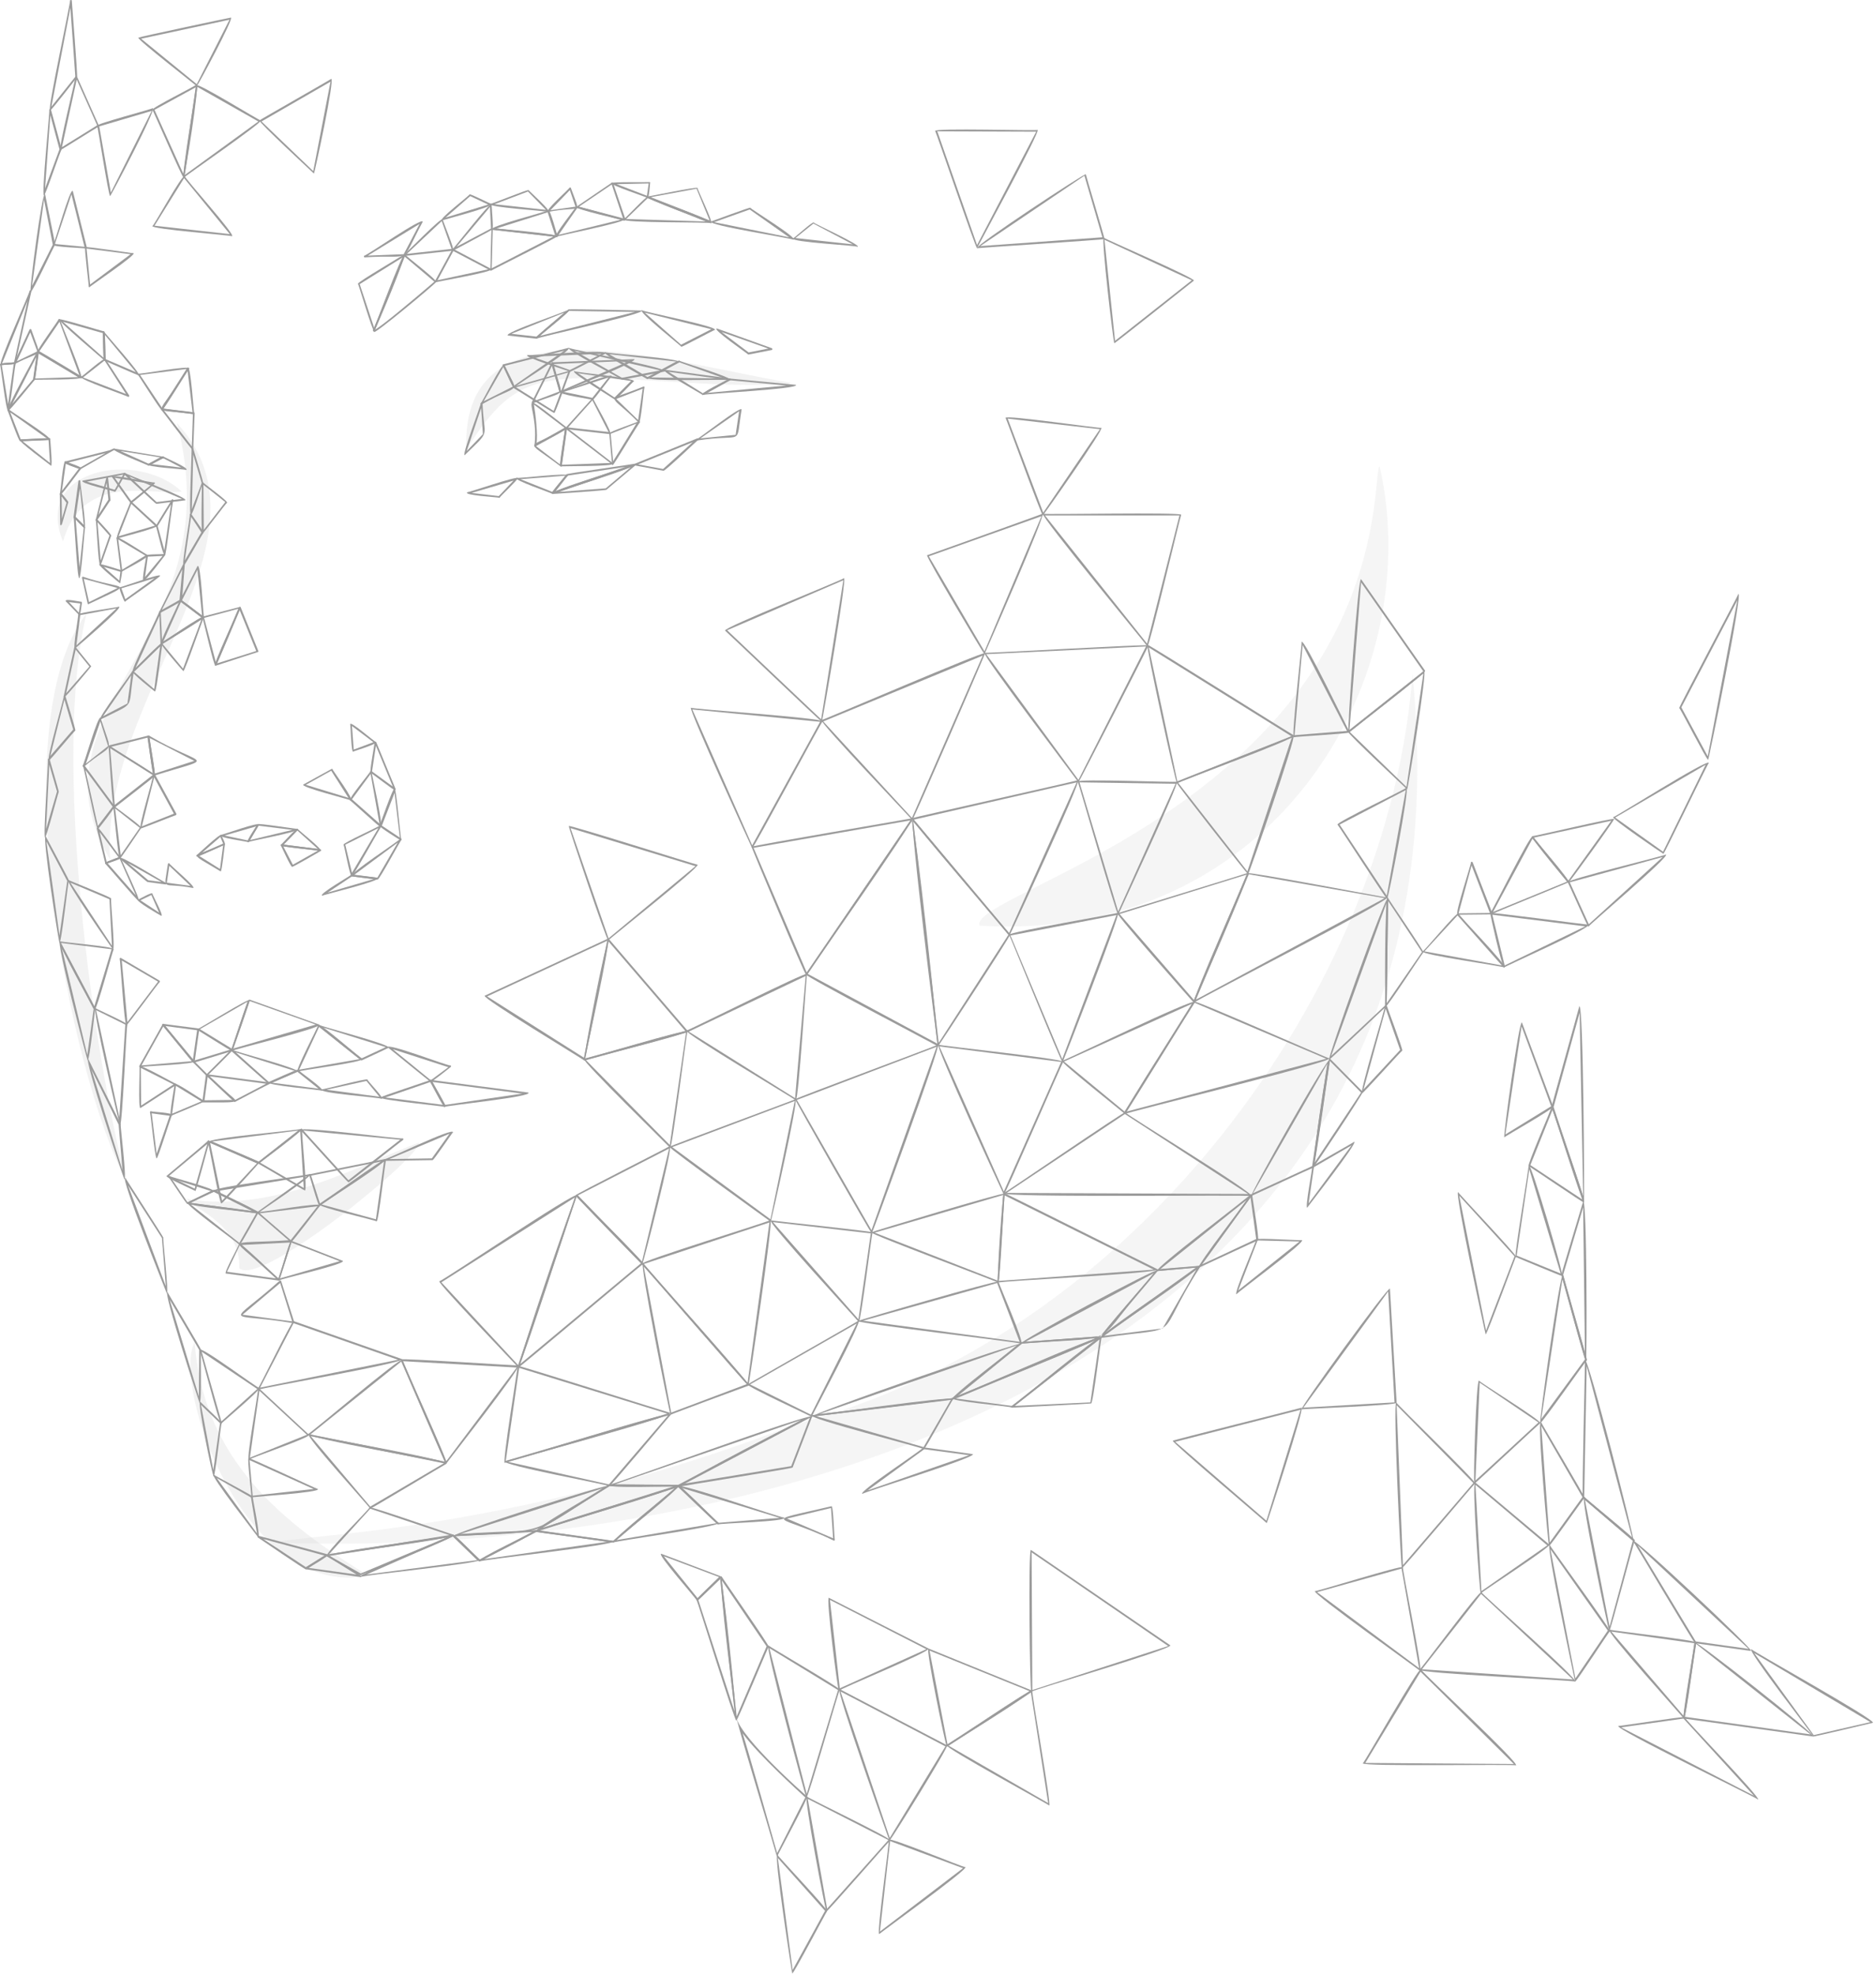 <svg version="1.2" xmlns="http://www.w3.org/2000/svg" viewBox="0 0 533 561" width="533" height="561">
	<title>face-id</title>
	<style>
		.s0 { fill: #c9c9c9 } 
		.s1 { fill: #9b9b9b } 
	</style>
	<filter id="f0">
		<feFlood flood-color="#ff0000" flood-opacity="1" />
		<feBlend mode="normal" in2="SourceGraphic"/>
		<feComposite in2="SourceAlpha" operator="in" />
	</filter>
	<g id="dis_2" style="opacity: .7" filter="url(#f0)">
		<g style="opacity: .33">
			<path class="s0" d="m31.3 244.2c-25.5-43.3 35.2-61.9 19-124 30.4 32.9-22.2 78.5-19 124z"/>
		</g>
		<g style="opacity: .33">
			<path class="s0" d="m35.9 335.5c-9.2-35.2-21.3-120.2-11.3-161.3-24.3 31.5-5 130.2 11.3 161.3z"/>
		</g>
		<g style="opacity: .33">
			<path class="s0" d="m104.6 447.5c-24.2-15-46.8-32.7-49.3-66.3-6.6 12.2 14.2 73.3 49.3 66.3z"/>
		</g>
		<g style="opacity: .25">
			<path class="s0" d="m401.3 191.5c-6.8 89.9-79.2 188-175.3 213-82.5 32.1-147.2 31.4-147 33.7 148.7 4.6 341.9-55.3 322.3-246.7z"/>
		</g>
		<g style="opacity: .25">
			<path class="s0" d="m392 132.5c-1.3-0.2 0.2 19.7-11 43.7-28.3 60.6-105.7 78.9-102.7 86.7 83.3 5.1 127.4-69.8 113.7-130.4z"/>
		</g>
		<g style="opacity: .33">
			<path class="s0" d="m119 324.5c-16.5 6.2-40.7 20.2-66 16 2.4 3.1 15.4 7.3 15 19.7 6.1 5.7 52.9-32.9 51-35.7z"/>
		</g>
		<g style="opacity: .33">
			<path class="s0" d="m132.5 127.7c15.5-24.7 22.6-21 72.2-18.5 5.1 0.1 19.9 0.4 20-0.5-33.7-5.4-94-25.6-92.2 19z"/>
		</g>
		<g style="opacity: .33">
			<path class="s0" d="m17.9 153.8c5.7-20.1 25.8-12.8 33.7-14.2-12.5-11.9-42.3-6.6-33.7 14.2z"/>
		</g>
	</g>
	<g id="dis_3">
		<path class="s1" d="m102.5 447.4c-0.1 0.1-9.6-5.4-9.7-5.4-0.9-1.1 35.9-5.7 36-6.1 1.6 0.7-26.4 11.1-26.3 11.5zm-8.9-5.5l8.9 5 24.3-10.2z"/>
		<path class="s1" d="m128.8 436.3c-1.4-0.5 45.3-15.5 44.4-14.3-23.9 14.9-16.2 12.9-44.4 14.3zm42.4-13.6l-40.5 13c25.5-1.1 19.1 0.4 40.5-13z"/>
		<path class="s1" d="m192.8 422.3c0-0.4-21 0.6-19.8-0.6 0.2 0.4 58.6-21.1 57.6-19.3-0.1 0-37.7 19.9-37.8 19.9zm-18.2-0.7l18.1 0.1 34.9-18.4z"/>
		<path class="s1" d="m230.6 402.4c-1.4-0.5 60.5-22 59.8-20.8l-19.6 15.9c-0.1 0.1-40.1 4.8-40.2 4.9zm58.3-20.3l-56.1 19.5 37.7-4.5z"/>
		<path class="s1" d="m290.1 381.6c-1.2-0.4 39.3-22 38.8-20.8-20.2 22.7-8.1 18.5-38.8 20.8zm37.7-20l-36.5 19.5 21.3-1.6z"/>
		<path class="s1" d="m328.8 361c-1.4-0.5 26.6-21.4 26.5-21.8 0.2-0.2 0.5 0.1 0.4 0.3-0.2 0.1-14.7 20.5-14.9 20.4-0.1 0.1-12 1.1-12 1.1zm25.4-20.2l-24.6 19.7 11-0.9z"/>
		<path class="s1" d="m355.5 339.7c-0.7 0 21.9-40.1 22.4-38.8-0.1 0.2-4.3 30.7-4.7 30.7-0.2 0-17.6 8.1-17.7 8.1zm21.6-37.6l-21.1 36.8 16.8-7.7z"/>
		<path class="s1" d="m377.6 301c-0.6 0 16.1-47.2 16.8-46-0.1 0.2-0.3 30.7-0.5 30.8-0.2 0.1-16.1 15.3-16.3 15.2zm16.3-44.5l-15.7 43.4 15.3-14.3zm-307 189.2c-0.2 0.2-13.5-9-13.6-9-0.2-0.1-0.1-0.5 0.2-0.5l19.4 5.2c1.1 0.5-5.8 4-6 4.3zm-12.1-8.6l12.1 8 5.3-3.3z"/>
		<path class="s1" d="m73.4 436.7c-0.1-0.2-14.1-18.1-12.7-17.9 0.1 0.2 11.1 6 11.1 6.2-0.1 0.3 2.3 11.6 1.6 11.7zm-11.8-16.9l11.4 15.7-1.7-10.2z"/>
		<path class="s1" d="m60.7 419.3c-0.3 0.2-4.9-22.2-3.8-21.2 0.1 0.2 6.2 5.8 6.1 6.1-0.3 0.2-1.8 15.1-2.3 15.1zm-3.6-20.3l3.5 18.5 1.9-13.3z"/>
		<path class="s1" d="m56.7 398.5c-0.1-0.1-10.6-32.3-9.1-31.5 0 0.1 9.6 16.2 9.5 16.3-0.2 0.3 0.3 15.1-0.4 15.2zm-8.5-29.4l8.3 27.5 0.1-13.2z"/>
		<path class="s1" d="m47.4 367.4c0-0.1-13.5-33.6-11.8-32.9 0 0.1 10.9 16.9 10.8 17-0.2 0.3 1.6 15.8 1 15.9zm-11-30.7l10.7 28.6-1.1-13.7zm66 111.2l-15.5-2.2c-0.2 0-0.3-0.3-0.1-0.5 0.3 0 6-4 6.3-3.7-0.2 0.2 11.1 6.2 9.3 6.4zm-14.7-2.6l13.6 1.9-8.4-5.2z"/>
		<path class="s1" d="m102.4 447.9c-1.5-0.8 26.4-11.6 26.3-12 0.4-0.4 7.4 7.1 7.7 7.1 0.7 1-33.8 4.4-34 4.9zm26.3-11.5l-24.6 10.8 31.5-4.1z"/>
		<path class="s1" d="m136.2 443.5c-0.2 0.1-7.4-7.1-7.6-7.2-0.7-1.1 23.6-1.4 23.7-1.8 1.5 0.4-16.1 8.8-16.1 9zm-6.8-7.2l6.9 6.6 14.9-7.8z"/>
		<path class="s1" d="m136.2 443.5c-1.5-0.6 16.1-8.5 16-8.9 0.1 0 22 3.1 22.2 3.1 1.4 1.1-38.2 5.3-38.2 5.8zm16.2-8.4l-14.8 7.7 34.9-4.9z"/>
		<path class="s1" d="m152.3 435c-1.5-0.6 20.8-13 20.6-13.4l19.8 0.2c1.6 0.9-40.4 12.8-40.4 13.2zm20.9-12.9l-19 11.8 37.1-11.7z"/>
		<path class="s1" d="m174.3 438.1l-22-3c-1.3-1 40.4-12.8 40.5-13.3 1.4 0.3-18.5 16-18.5 16.3zm-20.9-3.4l20.8 2.9 17.5-14.9z"/>
		<path class="s1" d="m174.3 438.1c-1.4-0.4 18.4-15.8 18.3-16.3 0.4-0.5 11.3 10.7 11.6 10.7 0.7 1.1-29.8 5.2-29.9 5.6zm18.5-15.8l-17.6 15.1 28.4-4.8z"/>
		<path class="s1" d="m204 433c-0.3 0-11.3-10.7-11.5-10.8-0.4-1.6 30 9.2 30.3 8.8 1.4 1.2-18.8 1.6-18.8 2zm-10.3-10.4l10.4 9.9 17.4-1.4z"/>
		<path class="s1" d="m237 437.6c-15.9-7.7-21.6-4.9-0.8-9.8 0.6-0.5 0.8 9.4 1 9.5 0 0.1-0.1 0.2-0.2 0.3zm-13.4-6.3l13.1 5.6-0.6-8.6zm-30.8-9c-1.2-0.5 38.2-21 38-20.1l-5.6 14.6c-0.1 0.3-32.2 5.3-32.4 5.5zm37.3-19.7l-35.8 18.8 30.5-5z"/>
		<path class="s1" d="m262.5 411.6c-0.1-0.4-33.2-8.7-32-9.7 0.3 0.3 40.7-5.7 40.3-4.5-0.2 0.1-8 14.3-8.3 14.2zm-30.7-9.4l30.6 8.8 7.8-13.5z"/>
		<path class="s1" d="m270.6 397.5c-1.4-0.5 19.5-15.9 19.4-16.3 0.1-0.1 22.6-1.6 22.7-1.7 1.5 0.8-42.1 17.6-42.1 18zm19.6-15.9l-18.1 14.8 39.1-16.3z"/>
		<path class="s1" d="m312.8 380c-1.2-0.3 16-19 15.8-19.4 0.1-0.2 11.9-1 12.1-1.1 1.4 0.6-28 20.1-27.9 20.5zm16.1-19l-14.7 17.4 25.6-18.4z"/>
		<path class="s1" d="m287.5 399.8c0.1-0.4-18.3-1.8-17-2.8 0.3 0.4 43-18.8 42.4-17.1-0.2 0.1-25.2 19.9-25.4 19.9zm-15.9-2.6l15.9 2.1 23.7-18.6z"/>
		<path class="s1" d="m312.8 380c-1.4-0.6 28-20.1 27.8-20.5 0.2-0.2 0.5 0.1 0.4 0.3-13.9 21.7-3.4 16.6-28.2 20.2zm27.1-19.4l-26.2 18.8 16.6-2.1z"/>
		<path class="s1" d="m340.7 360c-1.2-0.2 14.7-20.3 14.6-20.7 0.1-0.2 0.4-0.1 0.5 0.1-0.1 0.3 2.1 12.7 1.6 12.9-0.2 0-16.6 7.7-16.7 7.7zm14.6-19.9l-13.8 19 15.4-7.2zm17.8-8.5c-0.4-0.1 3.9-31.4 4.7-31l9.4 9.5c0.1 0.5-13.7 21.2-14.1 21.5zm4.7-30.3l-4.3 28.9 13.2-19.9zm-132.8 123c-1.4-0.5 17.5-12.8 17.3-13.2 0.2-0.1 13.9 1.9 14.1 1.9 1.2 0.9-31.4 10.9-31.4 11.3zm17.6-12.7l-16.1 11.7 28.8-10zm24.9-11.8c-0.2 0-0.3-0.3-0.1-0.5 0.4 0.2 25.4-20.9 25.6-19.6-0.2 0.2-2.4 19-3 18.9 0 0.1-22.5 1.2-22.5 1.2zm24.9-19.4l-24.1 18.9 21.5-1z"/>
		<path class="s1" d="m351.3 367.6c-0.9-0.1 5.8-15.3 5.6-15.6 0.1-0.5 12.8 0.4 13 0.2 1.3 0.5-18.6 15-18.6 15.4zm6-15.3l-5.5 14.2 17.4-13.9zm-264.4 89.7c-1.2-0.4 12.2-13.5 12.1-13.9 0.2-0.4 23.6 7.8 23.9 7.8 1.2 1.1-36 5.6-36 6.1zm12.3-13.5l-11.7 12.9 34.2-5.4zm67.9-6.4c-0.1-0.4-30.9-6-29.7-7.1 0.3 0.4 47.8-14.8 47.3-13.3-0.2 0.1-17.3 20.6-17.6 20.4zm-28.7-6.9l28.6 6.4 16.8-19.6zm-72.8 10.1c-0.1 0-0.2-0.1-0.2-0.2 0.1-0.3-1.2-10.8-0.8-11 0.3-0.2 19.4 8.8 19.7 8.8 1.1 1-18.8 2.2-18.7 2.4zm-0.7-10.6l0.9 10.1 17.3-1.9zm2.3-70.1c-0.1 0.1-12.5-6.3-12.6-6.3-1-1.1 27.4-4.5 27.5-4.9 1.5 0.3-14.9 11.1-14.9 11.2zm-11.6-6.3l11.7 5.8 13.9-10z"/>
		<path class="s1" d="m53.3 342c-0.4 0-5.1-7.5-5.4-7.6-0.1-0.2 0.1-0.5 0.3-0.4 0 0.3 13.8 3.7 12.6 4.5-0.1-0.1-7.4 3.5-7.5 3.5zm-4.6-7.3l4.6 6.8 6.7-3.2zm42.1 7.8c-0.5 0.1-2.7-8.5-3-8.7 0-0.1 0-0.3 0.2-0.3l21.3-4.3c1.6 0.5-18.5 13-18.5 13.3zm-2.4-8.6l2.5 7.9 17.3-11.9z"/>
		<path class="s1" d="m82.7 352.8c-0.2 0-9.4-8.1-9.6-8.2-0.2-0.1-0.1-0.4 0.1-0.4 0.2 0.4 18.4-3 17.8-1.8-0.2 0.1-8 10.5-8.3 10.4zm-8.9-8.2l8.8 7.6 7.6-9.6z"/>
		<path class="s1" d="m73.2 344.7c-0.1-0.4-21-2-20-3.2 0.2 0 7.4-3.7 7.7-3.6-0.2 0.3 14 6.3 12.3 6.8zm-19.1-3.1l17.6 2.4-11-5.5z"/>
		<path class="s1" d="m68.1 353.6c-0.1-0.3-16.1-11.8-14.8-12.1 0.2 0.3 20.3 2.3 20.1 3-0.1 0.2-5 9-5.3 9.1zm-13.9-11.5l13.8 10.9 4.8-8.4zm55.2-12.4c-0.3 0-0.4-0.4-0.1-0.5 0.3 0.3 19.7-9.2 19.4-7.6-0.2 0.1-5.5 8-5.8 7.9zm18.3-7.7l-17.1 7.2 12.1-0.2z"/>
		<path class="s1" d="m107 346.9c-0.1-0.3-17.1-4.1-16.3-4.9 0.4 0.2 18.8-13.8 19-12.5-0.3 0.3-2.1 17.5-2.7 17.4zm-15.6-4.8l15.4 4.2 2.3-16.4zm-12.2 21.6c-13.8-13.5-16.9-10 3.5-11.5 0.2 0 0.3 0.2 0.2 0.3-0.2 0.3-3.3 11.1-3.7 11.2zm-10.5-10.1l10.4 9.5 3.3-10.2zm-11-40.5c-0.1 0-0.3-0.1-0.2-0.3l1-7.5c0-0.2 0.3-0.3 0.4-0.1 8 8.5 13.3 7.9-1.2 7.9zm1.3-7.3l-0.9 6.7 8.1-0.1z"/>
		<path class="s1" d="m48.6 316.9c-0.7 0.3 1.1-8.9 1-9-0.1-1 8.1 4.8 8.3 4.6 0.2 0.1 0.2 0.4 0 0.4-0.2 0.2-9.2 4-9.3 4zm1.4-8.5l-1.1 7.9 8.3-3.5z"/>
		<path class="s1" d="m44.5 329c-0.5 0-1.7-12.9-1.9-13.1q0-0.3 0.3-0.3c0.1 0.2 6.3 0.4 6 1.1-0.3 0.2-4 12.4-4.4 12.3zm-1.4-12.8l1.4 11.5 3.7-10.8zm23.6-3.2c-0.2 0.1-7.9-7.4-8.1-7.5-0.2-0.2 0-0.5 0.2-0.4l17.6 2.3c0.2 0 0.3 0.4 0.1 0.5-0.1 0-9.7 5-9.8 5.1zm-7.1-7.3l7.2 6.7 8.8-4.6z"/>
		<path class="s1" d="m91.4 309.8c0-0.3-16.3-1.5-15.1-2.5 0.2 0 8.1-3.7 8.4-3.5-0.1 0.3 8.1 5.8 6.7 6zm-14.1-2.3l13.2 1.7-6-4.8z"/>
		<path class="s1" d="m108.4 312.1c0-0.4-18.4-1.6-17-2.7 0.3 0.1 12.8-3.2 13-2.8-0.2 0.2 5.1 5.5 4 5.5zm-15.6-2.6l15 2-3.7-4.5z"/>
		<path class="s1" d="m126.3 314.4c-0.2-0.3-18.4-1.9-18.2-2.7 0-0.3 14-4.8 14.2-5 0.1 0 0.2 0 0.3 0.1-0.1 0.3 4.8 7.8 3.7 7.6zm-16.8-2.7l16.4 2.1-3.6-6.5z"/>
		<path class="s1" d="m126.3 314.4c-0.4 0.1-4-7.1-4.2-7.3-0.1-0.2 0-0.4 0.2-0.4l27.8 3.6c1.7 1.2-23.8 3.7-23.8 4.1zm-3.4-7.1l3.6 6.5 21.9-3.2zm-67.9-5.5c-0.3 0-8.7-10.5-8.9-10.6-0.1-0.2 0-0.4 0.3-0.4l10 1.3c0.1 0 0.2 0.1 0.2 0.3l-1.3 9.2c0 0.1-0.1 0.2-0.3 0.2zm-8.1-10.4l7.9 9.6 1.2-8.4z"/>
		<path class="s1" d="m39.8 303.1c-0.2 0-0.3-0.2-0.2-0.4l6.6-11.8c0.1-0.2 0.3-0.2 0.4 0l8.7 10.5c0.6 0.9-15.4 1.4-15.5 1.7zm6.6-11.6l-6.2 11.1 14.3-1.2zm19.5 7c-0.2 0.1-9.6-5.9-9.7-5.9-0.2-0.1-0.2-0.3 0-0.4 0.3 0.1 14.5-8.8 14.8-8.2 0 0.3-4.7 14.2-5.1 14.5zm-9.1-6.2l9 5.5 4.5-13.3z"/>
		<path class="s1" d="m65.9 298.5c-0.2 0-0.3-0.2-0.2-0.3 0.3-0.2 4.5-14.6 5.2-14.3l19.8 7.1c1.2 0.9-24.7 7.1-24.8 7.5zm5-14.2l-4.6 13.5 23.4-6.8z"/>
		<path class="s1" d="m102.7 301.2c-0.2 0-12.2-9.7-12.4-9.8-0.2-0.2 0-0.5 0.2-0.4 0 0.4 21 5.7 19.9 6.6 0 0-7.6 3.6-7.7 3.6zm-11-9.4l11 8.8 6.9-3.2zm-32.9 13.8c-0.1 0-0.2 0-0.2-0.1l-3.8-3.8c-0.1-0.1-0.1-0.4 0.1-0.4l10.9-3.3c0.2-0.1 0.4 0.2 0.2 0.4-0.1 0.2-7 7.1-7.2 7.2zm-3.3-3.9l3.3 3.3 6.2-6.2z"/>
		<path class="s1" d="m76.4 307.9c-0.2 0-10.5-9.3-10.7-9.4-0.2-0.2 0-0.5 0.2-0.4 0 0.4 19.7 5.4 18.6 6.3zm-9.4-9l9.5 8.5 7.4-3.2z"/>
		<path class="s1" d="m84.6 304.4c-1.1 0.2 6-13.2 5.8-13.3 0.3-0.9 12.2 9.7 12.6 9.6 0.7 1-18.3 3.3-18.4 3.7zm6.1-12.8l-5.7 12.2 17.2-3zm-50.8 23.1c-0.7 0.3-0.1-11.7-0.3-11.8-0.1-1 10.2 5 10.4 4.9 0.2 0.1 0.2 0.3 0 0.4-0.1 0-10 6.5-10.1 6.5zm0.1-11.4l0.1 10.7 9.2-6zm82.4 4c-0.2 0-12-9.7-12.2-9.8-0.7-1.6 17.6 5.5 17.8 5.1 0.2 0.1 0.2 0.3 0.1 0.4-0.2 0.2-5.4 4.3-5.7 4.3zm-10.8-9.3l10.8 8.8 5-3.7zm282.5-42.7c-0.3 0.1-13.9-21-14.1-21.1-0.3-0.7 19.5-10.1 19.6-10.5 1-0.1-5.1 31.4-5.5 31.6zm-13.5-21.1l13.4 20.2 5.4-30zm-297.3 141.6c-19.3-3.3-18.9 1.4-3.8-12.1 0.1-0.1 0.4 0 0.4 0.2l3.7 11.6c0 0.1-0.1 0.3-0.3 0.3zm-14.4-2.4l14.1 1.9-3.4-10.9zm161.7 29c-0.2-0.2-18.5-8.6-18.2-9.2 0-0.1 31.5-18 31.5-18.1 1.4-0.3-13.3 27.1-13.3 27.3zm-17.5-9.2l17.3 8.6 13-25.9z"/>
		<path class="s1" d="m290.1 381.6c-0.2-0.3-46.5-5.7-46.4-6.4 0.3-0.3 39.7-11.7 40-11.2-0.1 0.3 7.6 17.7 6.4 17.6zm-44.9-6.5l44.5 6-6.4-16.7z"/>
		<path class="s1" d="m244 375.5c-0.1-0.3-26.3-28.6-25-28.9 0.2 0.1 28.8 3.1 28.9 3.4-0.2 0.3-3.3 25.3-3.9 25.5zm-24.4-28.4l24.3 27.6 3.5-24.4zm64 17.2c-0.5-0.2 1.2-25.3 1.6-25.5 0.1-0.1 43.6 21.7 43.7 21.7 1 1.2-45.2 3.3-45.3 3.8zm1.8-24.8l-1.6 24.3 44-3.2z"/>
		<path class="s1" d="m355.5 339.7c-0.2-0.4-71.3 0.5-70.4-0.8 0.3 0 34.3-23.3 34.6-23-0.1 0.5 37.2 23.1 35.8 23.8zm-69.5-0.9l68.6 0.3-35-22.7z"/>
		<path class="s1" d="m319.6 316.4c-1.1-0.2 19.7-31.7 19.5-32 0.2-0.6 38.3 16.3 38.6 16.2 1.1 1-58 15.4-58.1 15.8zm19.8-31.6l-19.3 30.9 56.7-15zm-55.8 79.5c-0.2-0.3-36.3-13.7-36.1-14.3 0.3-0.2 37.7-11.5 38-11-0.3 0.3-1.3 25.2-1.9 25.3zm-35.1-14.2l34.9 13.6 1.6-24.3z"/>
		<path class="s1" d="m285.2 339.3c-0.2-0.3-19.6-42.4-18.6-42.6 0.2 0.3 35.9 4 35.5 4.9-0.3 0.1-16.5 37.8-16.9 37.7zm-18.3-42.1l18.3 41.2 16.3-36.8zm72.3-12.4c-1-0.1 15.3-36.5 15.1-36.8 0.1-0.6 39.6 7 39.8 6.9 1.3 0.7-54.8 29.4-54.9 29.9zm15.6-36.5l-15 35.6 53.6-28.8z"/>
		<path class="s1" d="m319.6 316.4c-0.2-0.3-18.2-14.5-17.9-15.1 0.3 0.2 38-18.2 37.8-16.7-0.2 0.1-19.6 31.7-19.9 31.8zm-17.3-14.9l17.2 14.2 19.1-30.6z"/>
		<path class="s1" d="m339.2 284.8c-0.3-0.3-22.1-24.9-21.7-25.4 0-0.1 37-11.4 37.1-11.5 0.9 0-15.2 36.6-15.4 36.9zm-21.1-25.2l21.1 24.4 15-35.6z"/>
		<path class="s1" d="m354.6 248.3c-0.3-0.1-20.4-25.7-20.4-26.1 0-0.3 33.2-13.1 33.3-13.3 1 0-12.6 39.3-12.9 39.4zm-19.9-26l19.7 25.2 12.6-38zm65.1 1.9c-0.3-0.3-17.1-15.9-16.9-16.5l21.7-17.2c1-0.3-4.6 33.6-4.8 33.7zm-16.3-16.3l16.1 15.6 4.8-32.2z"/>
		<path class="s1" d="m317.7 259.8c-0.5 0.1-11.3-37.6-11.5-37.8-0.3-0.9 28 0.3 28.2 0 0.8 0.3-16.6 37.5-16.7 37.8zm-11-37.6l11 36.7 16.3-36.3zm-59 128.1c-0.4-0.1-21.8-37.7-21.8-38.1 0-0.3 40.5-15.3 40.6-15.5 1 0-18.6 53.4-18.8 53.6zm-21.3-37.9l21.2 37 18.5-52.1z"/>
		<path class="s1" d="m301.9 301.7c-0.4 0.1-15-36-15.2-36.2-0.3-0.8 30.9-6 31-6.3 0.8 0.2-15.6 42.2-15.8 42.5zm-14.8-36l14.7 35.1 15.4-40.9z"/>
		<path class="s1" d="m286.8 265.7c-0.2-0.3-28.2-32.8-27.8-33.3 0-0.1 47.2-10.7 47.3-10.8 1 0.2-19.3 43.9-19.5 44.1zm-27.2-32.9l27.1 32.2 19.2-42.8z"/>
		<path class="s1" d="m306.4 222.2c-0.1-0.3-27.7-36.5-26.7-36.8 0.3 0.2 46.4-2.5 46.6-2.1 0 0.4-19.6 38.6-19.9 38.9zm-26.2-36.4l26.2 35.7 19.2-37.9zm-13.7 111.4c-0.2-0.1-8.3-65.2-7.1-64.7l27.6 32.9c0.2 0.4-20.2 31.5-20.5 31.8zm-7-63.8l7.2 62.8 19.8-30.7z"/>
		<path class="s1" d="m266.5 297.2c-0.3-0.3-37.9-19.9-37.6-20.5 0 0 30.1-44.1 30.1-44.2 0.9-0.6 7.9 64.6 7.5 64.7zm-37-20.6l36.8 19.8-7.2-63.2z"/>
		<path class="s1" d="m259.2 232.9c-0.2-0.3-26.5-27.8-25.8-28.4 0.4 0.1 46.2-19.7 46.5-19 0 0.3-20.3 47.2-20.7 47.4zm-25.3-28l25.2 27.4 20.1-46.1zm-14.9 142.1c-0.3-0.2-29-20.8-28.8-21.3 0-0.2 35.7-13.4 35.8-13.5 1-0.1-6.9 34.5-7 34.8zm-28-21.2l27.9 20.5 6.9-33.6z"/>
		<path class="s1" d="m212.6 393.5c-0.3 0.2-30.1-34.5-30.3-34.5-0.6-0.8 36.5-12.1 36.6-12.5 0.9-0.1-6.1 46.6-6.2 46.9zm-29.7-34.5l29.5 33.7 6.2-45.5zm-77.7 69.5c0-0.3-18.8-20.9-17.5-21.2 0.1 0.4 40.2 7.3 39.2 8.4-0.1 0-21.6 12.9-21.7 12.8zm-16.9-20.6l16.9 20 20.9-12.3z"/>
		<path class="s1" d="m70.7 414.6c-0.8 0 2.8-19.8 2.6-20.1 0-0.2 0.3-0.3 0.4-0.1l14.1 13.1c0.7 0.7-17 6.7-17.1 7.1zm3-19.6l-2.7 19 16.2-6.5z"/>
		<path class="s1" d="m126.8 415.7c-0.1-0.4-40.1-7.3-39.3-8.4 0.4 0.1 26.4-22.1 26.9-21.1-0.3 0.4 13.4 29.5 12.4 29.5zm-38.6-8.3l38.1 7.7-12.3-28.4zm102.3-5.6c-0.2 0-9-43.7-7.8-43.1 0 0.4 30.6 34.3 30.1 34.8-0.1 0-22.2 8.2-22.3 8.3zm-7.6-42.1l7.8 41.5 21.5-8.1z"/>
		<path class="s1" d="m143.4 415.5c-0.7-0.2 3.7-27.1 3.7-27.6 0.2-0.2 43.2 13.4 43.4 13.4 1.2 1-47 13.8-47.1 14.2zm4.1-27l-3.8 26.4 45.9-13.4zm-74 6.2c-0.2 0-0.3-0.2-0.2-0.4 0.3-0.1 9.6-19.3 10.1-19.1l30.8 10.8c1.2 1.1-40.7 8.3-40.7 8.7zm9.9-18.9l-9.5 18.3 39.2-7.9zm99.1-16.7c-0.4-0.2-18.9-19.2-19-19.6-0.1-0.3 26.7-13.8 26.8-14 1.1-0.1-7.6 33.3-7.8 33.6zm-18.3-19.6l18.2 18.8 7.7-32.1zm61.9-27c-0.2-0.3-31.8-19.1-31.1-19.8 0.4 0.1 34-16.8 34.3-16.1-0.2 0.4-2.4 36.1-3.2 35.9zm-30.4-19.5l30.2 18.9 3-34.7zm198-7.1c-0.3 0-0.3-31.7 0.6-31 0 0.3 10.4 15.3 10.1 15.6-0.2 0.1-10.3 15.6-10.7 15.4zm0.7-30l-0.4 29 10-14.5z"/>
		<path class="s1" d="m427.4 274.8c-0.1-0.4-23.9-3.6-23.2-4.6 0.4 0 9.7-11.3 10.2-10.8-0.3 0.4 14.4 15.2 13 15.4zm-22.7-4.6l22 4-12.6-14.2zm45.3 71.4c-0.5 0.1-8.9-26.9-9.2-27.1-0.1-0.1 7.9-28.5 7.9-28.7 1.2-1.1 1.5 55.7 1.3 55.8zm-8.6-27.2l8.4 25.3-1-52.1z"/>
		<path class="s1" d="m450.6 386.4c-0.5 0.1-6.8-24.1-7-24.3-0.1-0.1 6.2-20.8 6.2-20.9 1.1-1 1.1 45.3 0.8 45.2zm-6.5-24.3l6.2 22.2-0.5-41.4z"/>
		<path class="s1" d="m464.1 437.7c-0.2 0-14.3-12.2-14.4-12.2-0.3-0.1 0.7-39.2 0.6-39.3 0.8-1.3 14.3 51.5 13.8 51.5zm-14-12.5l13.6 11.5-12.9-48.7z"/>
		<path class="s1" d="m497.5 468.9l-15.9-2.2c-0.3 0.1-17.5-29-17.7-29.1-0.1-1.5 34.6 31.1 33.6 31.3zm-15.7-2.7l15 2.1-31.5-29.4zm-283.7-11.6c-0.1 0-0.1 0-0.2-0.1 0.2-0.2-11.6-13.4-10-13.2l16.9 6.4c0.2 0.1 0.2 0.3 0.1 0.4-0.2 0.1-6.4 6.5-6.8 6.5zm-9.5-12.6l9.6 11.9 6.1-6z"/>
		<path class="s1" d="m209.2 488.7c-0.5 0.1-11.1-34.2-11.3-34.3-0.2-0.3 6.6-6.5 6.7-6.7 0.8-0.4 4.9 40.8 4.6 41zm-10.8-34.3l10.3 31.7-4.1-37.6z"/>
		<path class="s1" d="m220.7 527.2c-4.1-14.2-9.2-30.6-11.5-39.3 1.9 6.4 19.8 22.1 20.1 22.3 0.5 0.3-8.4 16.6-8.4 16.9 0 0.1-0.1 0.2-0.2 0.1zm-9.7-34.9c1.6 5 8.7 30.1 9.8 34l8-15.8c-1.5-1.4-13.1-11.8-17.8-18.2z"/>
		<path class="s1" d="m225.1 560.5c-0.1-0.1-5.4-34.2-4.2-33.7 0 0.3 14.5 15.6 14.1 16-0.2 0.1-9.5 17.8-9.9 17.7zm-4.1-32.8l4.2 31.8 9.2-16.8zm294.2-34.5c0-0.3-19.1-24.8-17.6-24.8 0 0.4 35.7 20.2 34.5 20.9 0 0-16.8 4-16.9 3.9zm-16.8-23.7l16.9 23.3 16.1-3.7zm-289.2 19.2c-0.1-0.1-5.4-41.6-4.2-41 0 0.2 13.7 19.7 13.4 20-0.2 0.1-8.9 21.1-9.2 21zm-4.1-39.8l4.2 38.6 8.5-19.9z"/>
		<path class="s1" d="m229.1 510.6c-0.2-0.2-11.9-43.5-10.8-43.3 0.1 0.3 20.5 12.1 20.3 12.6-0.3 0.2-9 30.9-9.5 30.7zm-10.5-42.5l10.6 41.4 8.9-29.5z"/>
		<path class="s1" d="m234.8 542.9c-0.3-0.1-6.5-32.8-5.6-32.7 0.1 0.4 24.1 11.8 23.7 12.5-0.2 0.1-17.8 20.3-18.1 20.2zm-5.3-32l5.5 31.2 17.4-19.5z"/>
		<path class="s1" d="m252.7 522.8c-0.1-0.3-15.4-43.2-14.2-43.1l30.6 16c0.5 0.4-16 27-16.4 27.1zm-13.9-42.4l14 41.6 15.8-26z"/>
		<path class="s1" d="m238.3 480.1c-0.3-0.1-3.7-26.6-2.8-26.3l28.3 14.4c1 0.8-25.4 11.5-25.4 12zm-2.5-25.7l2.8 25.1 24.6-11.1zm14 94.9c-0.8 0 3-26.6 2.7-26.8 0.1-0.9 21.4 8 21.8 7.8 0.8 0.6-24.4 18.8-24.5 19zm3.1-26.4l-2.9 25.7 23.6-18zm197.1-181.4c-0.2 0.2-15.6-10.4-15.7-10.3-0.5-0.2 6.6-16.5 6.5-16.8 0.1-0.2 0.4-0.2 0.5 0-0.2 0.3 9.7 27.2 8.7 27.1zm-15.2-10.6l14.8 9.8-8.5-25.5z"/>
		<path class="s1" d="m443.8 362.4c-0.1 0.1-13.2-5.4-13.2-5.4-0.5-0.1 3.9-25.8 3.7-26.1 0.6-1.2 10.2 31.6 9.5 31.5zm-12.9-5.8l12.5 5.1-8.9-29.6z"/>
		<path class="s1" d="m437.6 404.2c-0.4 0.1 5.6-43.2 6.5-42.2 0 0.2 6.9 24.1 6.8 24.3-0.3 0.1-12.9 18.1-13.3 17.9zm6.3-40.9l-6 39.7 12.4-16.9z"/>
		<path class="s1" d="m440.1 439.1c-0.2 0-3.5-36-2.3-35.3 0 0.3 12.6 21.3 12.4 21.6-0.3 0.2-9.8 13.8-10.1 13.7zm-2.2-34.1l2.4 33.1 9.3-12.9z"/>
		<path class="s1" d="m457.2 463.3c-0.2-0.2-8.3-38.4-7.1-38.2 0.1 0.3 14.6 12 14.4 12.4-0.3 0.2-6.9 25.8-7.3 25.8zm-6.9-37.3l7 36 6.6-24.4z"/>
		<path class="s1" d="m447.5 477.6c0-0.1-8.5-39.5-7.2-38.8 0 0.3 17.5 24.1 17.1 24.5-0.2 0-9.5 14.4-9.9 14.3zm-7-37.6l7.1 36.7 9.2-13.6z"/>
		<path class="s1" d="m478.4 488.1c-0.1-0.3-22.4-24.9-21.2-25.3 0.2 0.3 24.8 3 24.7 3.7-0.2 0.2-2.8 21.7-3.5 21.6zm-20.6-24.7l20.5 23.9 3.1-20.6z"/>
		<path class="s1" d="m515.2 493.2l-36.8-5.1c-0.7-0.1 3.2-21.4 3-21.7 0.2-0.8 34.9 26.5 33.8 26.8zm-36.5-5.6l35.7 5-32.5-25.7z"/>
		<path class="s1" d="m499.5 511.1c-0.1-0.4-40.9-20.1-39.7-20.9 0.2 0.1 18.7-2.8 18.8-2.5-0.1 0.4 21.9 23.1 20.9 23.4zm-38.9-20.5l37.7 19.4-20-21.9zm-33.2-167.6c-0.4 0.1 4.2-33.5 5-32.6l8.9 23.9c0.1 0.6-13.6 8.4-13.9 8.7zm4.9-31.5l-4.6 30.7 13-8zm-10.2 87.5c-0.1-0.1-9-41-7.8-40.4 0 0.3 16.8 17.9 16.4 18.3-0.1 0.1-8.2 22.1-8.6 22.1zm-7.5-39.4l7.6 38.3 8.1-21.1zm4.3 81.8c-0.4-0.1 0.5-29.5 1.3-29.3 0 0.4 18.1 11.5 17.4 12.1-0.1 0-18.5 17.2-18.7 17.2zm1.5-28.7l-1.2 27.8 17.9-16.5z"/>
		<path class="s1" d="m420.7 452.6c-0.3-0.1-2.6-32-1.6-31.6l21.1 17.7c0.5 0.7-19.3 13.4-19.5 13.9zm-1.5-30.9l1.7 30.2 18.7-13z"/>
		<path class="s1" d="m398.3 445.4c-0.3-0.1-2.6-47.5-1.6-47.1 0 0.4 22.9 22.5 22.4 23-0.2 0.1-20.5 24.2-20.8 24.1zm-1.5-46.3l1.8 45.4 20-23.3z"/>
		<path class="s1" d="m403.5 474.6c-0.1-0.3-30.9-22.1-29.9-22.7 0.3 0.2 24.9-7.5 25-6.8-0.3 0.2 5.7 29.4 4.9 29.5zm-29.3-22.4l29 21.6-5-28.3zm-4.4-51.9c-0.8-0.1 24.7-35.2 25.1-34.3l1.9 32.4c0 0.8-26.7 1.7-27 1.9zm24.6-33.5l-24.1 33 25.9-1.5z"/>
		<path class="s1" d="m359.9 432.6c-0.2-0.3-27-22.9-26.7-23.4 0-0.2 36.5-9.3 36.6-9.4 0.9 0.1-9.7 32.5-9.9 32.8zm-26-23.1l25.9 22.4 9.7-31.5zm113.6 68.1c-0.2-0.4-44.7-2.3-44.2-3.4 0.4 0 17-22.6 17.6-22-0.2 0.3 28 25 26.6 25.4zm-43.5-3.5l42.9 2.9-26.1-24.3zm26.7 27.3c-0.2-0.4-43.9 0.4-43.5-0.6 0.4-0.1 15.8-27.3 16.5-26.7-0.2 0.4 28.4 26.9 27 27.3zm-42.8-0.7l42.2 0.3-26.5-26.2zm-118.9-4.6c-0.3-0.1-6.1-28-5.2-27.9l29.3 11.9c0.7 0.7-23.9 15.7-24.1 16zm-4.9-27.3l5.1 26.6 23.3-15.1z"/>
		<path class="s1" d="m298.1 512.8c-0.1-0.3-30-16.5-29.2-17.2 0.4 0.2 24.1-16.4 24.4-15.4-0.3 0.4 5.5 32.6 4.8 32.6zm-28.6-17l28.3 16.3-4.9-31.4z"/>
		<path class="s1" d="m293 480.5c-0.4-0.1-0.9-40.6-0.1-40.3l39.6 27.1c0.9 1-39.4 12.7-39.5 13.2zm0.1-39.6l0.2 39.1 38.6-12.5zm134.2-166.1c-0.6-0.3-3.9-14.8-3.9-15.5 0.2-0.3 27.6 3.4 27.9 3.3 1.3 0.8-23.9 11.9-24 12.2zm-3.3-15l3.5 14.4 22.9-11.1z"/>
		<path class="s1" d="m451.3 263.2c-0.3 0-5.7-12.5-5.9-12.6-0.4-0.8 27.8-7.6 27.9-7.9 1.5 0.3-22 20.1-22 20.5zm-5.3-12.6l5.4 11.9 21-19.1zm26.6-8.1c-0.3-0.1-14.6-9.9-14.3-10.4 0.3 0.2 27.2-16.9 27.2-15.4-0.3 0.1-12.6 25.8-12.9 25.8zm-13.7-10.3l13.6 9.7 12.1-24.7zm26.4-16.4c-0.4 0.1-7.9-14.6-8.2-14.7-0.2-0.2 16.8-32.1 16.8-32.4 1.4-0.9-8.4 47.1-8.6 47.1zm-7.6-14.9l7.5 13.9 8.4-44.3z"/>
		<path class="s1" d="m423.6 259.7c-0.2 0-0.3-0.2-0.2-0.4 0.4-0.1 11.4-22.5 12.1-21.8-0.1 0.4 11.1 12.8 10.1 13.1 0 0.1-21.9 9-22 9.1zm11.8-21.5l-11.2 20.8 21-8.6z"/>
		<path class="s1" d="m414.1 259.8c-0.9-0.1 4-14.6 3.8-14.9 0.1-0.2 0.4-0.2 0.5 0l5.6 14.5c0.1 0.2-0.1 0.3-0.2 0.3zm4-14l-3.7 13.6 8.9-0.1zm27.5 4.9c-0.3-0.2-11-12.9-10.3-13.2 0.3 0.1 23.1-5.3 23.3-4.9 0.1 0.4-12.6 17.9-13 18.1zm-9.8-12.8l9.8 12.2 12.2-17zm-156.1-52.1c-0.3-0.2-16.7-27.7-16.3-28.1 0 0 32.8-11.7 32.8-11.8 1.1 0-16.4 39.7-16.5 39.9zm-15.8-27.8l15.8 27 16.2-38.4zm123.1 152.5c-0.9 0 6.7-24.6 6.5-24.9 0.1-0.2 0.4-0.2 0.5 0 0 0.2 4.7 12.6 4.4 12.8-0.2 0-11.2 12.3-11.4 12.1zm6.7-24l-6.3 22.9 10.4-11.2zm-22.3 56.5c-0.7 0.1 1.6-11.4 1.4-11.7 0-0.3 11.8-6.8 11.9-7 1.5-0.2-13.3 18.6-13.3 18.7zm1.9-11.5l-1.5 10.3 12.2-16.5zm-144.2-54.5c-0.5-0.1-15.5-36.1-15.6-36.5 0-0.3 45.5-8 45.7-8.1 1.1 0.3-30 44.3-30.1 44.6zm-15-36.2l15.1 35.4 29.5-43.2zm-178.8 94.1c-0.1 0-11.7-34.8-10.2-34.1 0 0.1 9.2 18.4 9.2 18.5-0.2 0.3 1.8 15.6 1 15.6zm-9.3-31.1l8.8 28.6-1.1-13z"/>
		<path class="s1" d="m24.9 301.2c-0.1 0-9.2-34.5-7.8-33.8 0 0.2 10.1 19 10 19.1-0.2 0.2-1.6 14.7-2.2 14.7zm-7.3-31.8l7.2 30.2 1.8-13z"/>
		<path class="s1" d="m16.9 267.7c-0.2 0.2-5.1-31.2-3.9-30.2 0 0.1 6.7 12.5 6.6 12.6-0.3 0.3-2.1 17.7-2.7 17.6zm-3.7-28.7l3.7 26.7 2.2-15.5z"/>
		<path class="s1" d="m12.8 237.9c-0.6 0 1-21.9 0.8-22.2 0-0.3 0.4-0.3 0.5-0.1 0 0.2 2.7 9.2 2.6 9.3-0.2 0.3-3.5 13-3.9 13zm1.2-20.7l-0.9 18.2 3.1-10.6zm133.3 171.2c-0.6-0.1 16-49.5 16.6-49.1 0 0.4 19.4 19.2 18.8 19.7-0.3 0.1-35.1 29.4-35.4 29.4zm16.5-48.5l-16 47.5 34.3-28.6zm26.6-13.9c-0.2-0.3-25.3-24.7-24.5-25.3 0.3 0.3 29.5-8.8 29.4-7.7-0.2 0.2-4.3 33.1-4.9 33zm-23.9-24.9l23.8 24.1 4.6-31.9zm167.9-78.6c-0.4-0.2-8.9-39.1-8.4-39.4 0.2-0.2 41.5 25.8 41.7 25.8 0.8 0.9-33.2 13.2-33.3 13.6zm-8-38.6l8.1 38 32.4-12.8z"/>
		<path class="s1" d="m326 183.6c-0.1-0.3-30.7-37.3-29.7-37.7 0.3 0.3 39.3-0.5 39.3 0.3-0.2 0.2-9 37.4-9.6 37.4zm-29.1-37.2l29 36.4 9.2-36.4z"/>
		<path class="s1" d="m296.3 146.4c-0.4 0.1-10.4-27.5-10.6-27.7-0.4-1 27 3.1 27.2 2.8 0.9 0.3-16.3 24.6-16.6 24.9zm-10-27.5l10.1 26.7 16.1-23.7zm-194.7 135.5c-1.5-0.3 8.3-5.8 8.2-6 0.3-0.1 7.3 0.9 7.6 0.9 1.4 0.8-15.9 4.9-15.8 5.1zm8.4-5.5l-6.9 4.6 13-3.8z"/>
		<path class="s1" d="m107.3 249.8l-7.4-0.9c-1.3-0.5 13.9-10.3 13.8-10.7 0.2-0.2 0.5 0.1 0.4 0.3-0.3 0.1-6.3 11.4-6.8 11.3zm-6.7-1.3l6.6 0.8 5.8-10z"/>
		<path class="s1" d="m113.8 238.6c-0.2 0-6.2-3.8-6-4.1 0.2-0.2 3.8-10.8 4.3-10.6 0.5 0 1.7 14.2 1.9 14.5 0.1 0.1 0 0.3-0.2 0.2zm-5.3-4.1l5.1 3.4-1.5-12.7z"/>
		<path class="s1" d="m112.2 224.4c-0.2 0.2-6.7-4.9-6.9-4.9-0.4-0.2 1.2-8.4 1.1-8.6 0-0.2 0.4-0.3 0.5-0.1l5.5 13.3c0.1 0.2-0.1 0.3-0.2 0.3zm-6.5-5.3l5.9 4.3-4.8-11.6zm-49.7 24.2c-0.2 0-0.3-0.3-0.2-0.4 0.2 0 6.9-6.5 7.1-5.7 0 0.2 1.4 2.6 0.9 2.7-0.1 0.1-7.7 3.5-7.8 3.4zm6.6-5.6l-5.2 4.5 6-2.6z"/>
		<path class="s1" d="m70.5 239.2c0-0.2-9.1-1.3-7.8-2.1 0.2 0.2 11.4-4 10.9-2.8l-2.8 4.7c-0.1 0.1-0.2 0.2-0.3 0.2zm-6.7-1.9l6.6 1.4 2.4-4z"/>
		<path class="s1" d="m70.5 239.2c-1 0.1 2.7-4.9 2.6-5.1 0.1-0.4 11.2 1.4 11.4 1.3 1.5 0.8-14.1 3.5-14 3.8zm2.9-4.7l-2.4 4.1 12.1-2.9z"/>
		<path class="s1" d="m91 241.7c-0.1-0.3-11.9-1-11.2-1.8 0.2 0 4.6-5.1 4.8-4.5 0 0.3 7.7 6.2 6.4 6.3zm-10.4-1.8l9.7 1.2-5.8-5.2zm-33.5 11.3l-5.2-0.7c-0.2 0-7.9-6.7-8-6.7-0.8-1.8 13.2 7.2 13.3 6.9 0.2 0.1 0.1 0.4-0.1 0.5zm-5-1.2l3.8 0.5-9.6-5.4z"/>
		<path class="s1" d="m30.1 245.4c-0.1 0-0.2-0.1-0.2-0.2l-2.4-9.9c0-0.1 0.1-0.3 0.2-0.3 0.4-0.2 6.3 8.4 6.6 8.5 0.5 0.5-4.1 1.7-4.2 1.9zm-1.8-9.1l2 8.5 3.4-1.3z"/>
		<path class="s1" d="m39.4 255.9c-0.3 0.1-9.3-10.5-9.5-10.6-0.1-0.1-0.1-0.3 0.1-0.4 0.2 0 4.4-1.9 4.3-1.4-0.1 0.3 5.9 12.5 5.1 12.4zm-8.8-10.7l8 9.1-4.6-10.4zm-2.8-9.7c-0.5 0.1-3.9-17.6-4.2-17.8-0.1-0.3 0.3-0.4 0.5-0.2l8.5 11.5c0.2 0.2-4.5 6.3-4.8 6.5zm-3.5-16.8l3.5 15.9 4.2-5.5z"/>
		<path class="s1" d="m23.8 217.8c-0.2 0.1-0.4-0.2-0.3-0.4 0.3 0 4.4-14.7 5.1-13.5 3.5 11.2 3.9 6.5-4.8 13.9zm4.7-12.9l-4.1 12 6.3-5z"/>
		<path class="s1" d="m28.5 204.4c-1.1-0.1 9.1-13.4 9-13.7 0.1-0.2 0.5-0.1 0.5 0.2-1.9 11.3 1 8.1-9.5 13.5zm8.8-12.6l-8 11.6 6.9-3.6z"/>
		<path class="s1" d="m37.7 191c-1-0.1 7.7-16.9 7.5-17.3 0.1-0.2 0.5-0.2 0.5 0.1-0.1 0.2 0.5 9 0.3 9.2-0.2 0.1-8.1 8.1-8.3 8zm7.6-16.1l-6.8 14.8 7.1-6.9zm0.5 85.2c-0.2-0.1-7.4-4.2-6.6-4.6 0.2 0 4.1-2.3 4.1-1.7-0.1 0.2 3.4 6.5 2.5 6.3zm-5.9-4.4l5.3 3.5-2.2-5zm22.8-8.2c-9.9-6-8.1-3.5 0.9-7.9 0.2-0.1 0.4 0.1 0.3 0.3-0.1 0.1-0.8 7.5-1.2 7.6zm-6.1-4.4l5.9 3.7 0.9-6.7zm26.4 3.1c-0.4 0.1-3-5.8-3.2-6-0.1-0.2 0-0.4 0.2-0.4l11 1.4c0.2 0 0.3 0.4 0.1 0.5-0.1 0.1-7.9 4.6-8.1 4.5zm-2.5-5.8l2.7 5.2 7.1-4z"/>
		<path class="s1" d="m45.5 174.1c-0.2 0-0.3-0.2-0.2-0.4l6.7-13.4c0.1-0.2 0.5-0.1 0.5 0.1l-0.8 10.2c-0.2 0.3-6 3.4-6.2 3.5zm6.3-12.4l-5.8 11.5 5-2.8z"/>
		<path class="s1" d="m52.2 160.7c-0.8 0 2-14.3 1.7-14.6 0-0.2 0.3-0.3 0.5-0.1 0 0.2 3.7 5.1 3.4 5.4-0.3 0.1-5.3 9.3-5.6 9.3zm2.1-13.9l-1.8 12.4 4.7-8z"/>
		<path class="s1" d="m54.2 146.3c-0.6 0 0.4-18.6 0.2-18.9 0-0.3 0.4-0.3 0.5-0.1 0 0.2 2.9 9.6 2.8 9.8-0.2 0.3-3 9.4-3.5 9.2zm0.7-17.2l-0.4 15.5 2.8-7.4z"/>
		<path class="s1" d="m54.7 127.7c-0.3 0.1-8.7-11.2-8.9-11.3-0.1-0.2 0-0.4 0.3-0.4l9 1.1c0.1 0 0.2 0.1 0.2 0.3l-0.4 10.2c0 0-0.1 0.1-0.2 0.1zm-8.1-11.1l7.9 10.2 0.3-9.2z"/>
		<path class="s1" d="m55 117.6c-13.4-1.8-10.1 1.5-1.7-13.2 0.9-1.1 1.7 12.9 1.9 12.9 0.1 0.2 0 0.3-0.2 0.3zm-8.6-1.5l8.3 1-1.4-11.8zm61.7 118.8c-0.2 0.1-8.5-7.6-8.7-7.6-0.4-0.5 5.7-7.8 5.8-8.2 0.1-0.2 0.4-0.1 0.4 0.1-0.1 0.3 3.5 15.7 2.5 15.7zm-8.1-7.9l7.8 6.9-2.5-14.1z"/>
		<path class="s1" d="m99.9 248.9c-0.5 0-2.1-8.8-2.3-9-0.2-0.5 10.3-5.2 10.4-5.5 0.2-0.1 0.5 0.1 0.3 0.4-0.2 0.1-8 14.2-8.4 14.1zm-1.8-9l1.9 8 7.5-12.7zm-65.7-10.6c-0.6 0.2-1.4-17-1.6-17.2 0-0.2 0.2-0.3 0.4-0.2 0.1 0.2 13 7.9 12.9 8.3 0.1 0.3-11.4 9-11.5 9.2zm-1.1-16.8l1.3 16.1 10.8-8.5zm23.5 39.7c-9-1.8-8.3 1.5-7.1-6.8 0-0.2 0.3-0.3 0.4-0.2-0.2 0.2 8.1 7 6.7 7zm-7.4-1.5l6.7 0.9-6-5.7zm52.2-23.4c-0.1-0.2-14.6-3.8-13.4-4.5l8-4.4c0.1-0.1 0.3 0 0.3 0.1-0.1 0.2 6.5 9 5.1 8.8zm-12.7-4.4l12.1 3.7-4.9-7.7zm-7.7 140.8c-0.2 0-0.3-0.2-0.2-0.3 0.3-0.1 3.2-11.4 3.8-11l14.6 5.7c1.1 0.9-18.1 5.2-18.2 5.6zm3.6-10.8l-3.3 10.2 17-4.9z"/>
		<path class="s1" d="m79.2 363.7l-15-2c-0.9 0.2 3.9-8.3 3.7-8.4 0.4-0.8 11.2 10.1 11.5 10 0.2 0.2 0 0.5-0.2 0.4zm-14.7-2.5l13.9 1.9-10.3-9.4zm62.3 54.5c-0.4-0.2-12.8-29.1-12.9-29.6 0.1-0.4 33.2 1.8 33.4 1.7 1 0.5-20.4 27.6-20.5 27.9zm-12.3-29.1l12.3 28.4 20-26.6zm-51.7 17.8c-0.5 0.1-5.9-20.8-6.1-21 0-1.5 16.7 11.1 17 10.8 0.3 0.7-10.6 9.8-10.9 10.2zm-5.5-20.5l5.6 19.8 10.2-9.2zm-30.4-97.1c-0.3-0.3-10.8-19.3-10-19.5 0.2 0.3 15.7 1.5 15.4 2.3-0.2 0.1-4.8 17.3-5.4 17.2zm-9.6-19l9.5 18 4.9-16.2z"/>
		<path class="s1" d="m32.1 269.7c-0.1-0.1-14-20-12.7-19.8 0.2 0.2 12.2 4.9 12.2 5.3-0.3 0.2 1.2 14.5 0.5 14.5zm-12.1-19l11.8 17.9-0.7-13.2zm14.1 68.9c-0.2-0.2-8-33.4-7-33.3 0.1 0.2 9.3 4.3 9.1 4.7-0.3 0.2-1.4 28.6-2.1 28.6zm-6.8-32.7l6.6 30.5 1.7-26.4z"/>
		<path class="s1" d="m35.9 291.2c-0.6 0.1-1.7-18.6-1.9-18.9 0-0.2 0.2-0.3 0.4-0.2l10.9 6.4c0.1 0.1 0.2 0.3 0.1 0.4-0.3 0.1-9.2 12.4-9.5 12.3zm-1.3-18.4l1.6 17.5 8.7-11.5zm-20.7-56.8c-0.9 0 4.4-18 4.2-18.3 0.1-0.2 0.4-0.3 0.5 0 0 0.2 3 9.6 2.8 9.8-0.3 0.1-7.2 8.5-7.5 8.5zm4.4-17.3l-4 16 6.5-7.5z"/>
		<path class="s1" d="m18.3 198c-0.2 0-0.3-0.1-0.2-0.3l3-13.8c0-0.2 0.3-0.3 0.4-0.1l4.3 5.3q0.2 0.1 0 0.3c-0.1 0.2-7.2 8.7-7.5 8.6zm3.2-13.5l-2.7 12.4 6.6-7.6z"/>
		<path class="s1" d="m21.3 184.2c-0.7 0.1 1.1-9.5 0.9-9.7 0-0.5 11.4-2 11.6-2.2 1.5 0.1-12.4 11.8-12.5 11.9zm1.5-9.5l-1.1 8.6 11.4-10.5zm119-33.3c0.1-0.2-10.5-0.7-9-1.6 0.3 0.1 14.2-4.7 14.3-4 0.2 0.3-5 5.2-5.1 5.5 0 0.1-0.1 0.1-0.2 0.1zm-7.8-1.4l7.7 0.9 4.2-4.4z"/>
		<path class="s1" d="m157 140.3c0-0.2-11.7-4.1-10.2-4.6 0.2 0.3 15.2-1.6 14.6-0.6-0.3 0.1-4.1 5.4-4.4 5.2zm-9.1-4.2l9 3.6 3.7-4.6z"/>
		<path class="s1" d="m157 140.3c-1.2 0.1 4.1-5.4 3.9-5.6 0.1-0.2 19.3-2.9 19.5-3 1.7 0.9-23.5 8.2-23.4 8.6zm4.2-5.2l-3.5 4.4 20-6.9z"/>
		<path class="s1" d="m188.5 133.7l-8.1-1.5c-0.2-0.1-0.2-0.4 0-0.5l17.7-7.2c0.2-0.1 0.5 0.2 0.3 0.4-0.3 0.2-9.5 9-9.9 8.8zm-7.2-1.8l7.1 1.3 8.4-7.6z"/>
		<path class="s1" d="m198.1 125.1c-0.2 0-0.3-0.3-0.1-0.4 0.3 0.1 12.6-9.6 12.7-8.4-1.8 10.9 1.1 6.7-12.6 8.8zm11.9-8.3l-11 7.7 10-1zm-78 12.5c-0.8-0.1 4.7-14.4 4.6-14.8 0.1-0.3 0.5-0.2 0.5 0.1 0.4 10.3 2.6 7.2-5.1 14.7zm4.7-13.4l-4.1 12.2 4.6-4.8z"/>
		<path class="s1" d="m136.8 114.9c-0.2 0-0.4-0.2-0.2-0.4 0.3 0 6.1-11.8 6.7-10.9 4.2 9.1 4.7 4.9-6.5 11.3zm6.2-10.7l-5.6 9.8 8.3-4.2z"/>
		<path class="s1" d="m146 110.1c-0.4 0.1-3-6.2-3.2-6.3-0.1-0.1 0-0.3 0.1-0.3l18.6-4.7c1.8 0.3-15.6 11-15.4 11.3zm-2.6-6.2l2.7 5.6 14.2-9.9z"/>
		<path class="s1" d="m176.6 107.8c0.1-0.2-16.6-8.7-14.9-9 0 0.4 28.5 5.7 27.2 6.7-0.1 0-12.2 2.5-12.3 2.3zm-13.4-8.2l13.5 7.7 10.9-2.1z"/>
		<path class="s1" d="m199.7 112.2c0-0.1-12.5-7-10.9-7.2l18.6 2.5c0.2 0 0.3 0.4 0.1 0.5-0.2 0-7.6 4.3-7.8 4.2zm-9.8-6.6l9.8 6.1 6.9-3.8z"/>
		<path class="s1" d="m199.7 112.2c-1.6-0.3 7.7-4.6 7.5-4.7 0.2 0 18.7 1.8 18.9 1.8 1.6 1.2-26.4 2.5-26.4 2.9zm7.7-4.2l-6.6 3.6 22.6-2.1zm-55.6 18.9c1.7-12.4-6.9-17.9 9.2-5.5 0.7 0.6-8.9 5.1-9.2 5.5zm-0.1-12c0.4 2.4 1.2 8.8 0.7 11.1l8-4.5z"/>
		<path class="s1" d="m159.3 132.5c-11-8.4-9.4-4.3 1.4-11.1 0.2-0.1 0.4 0.1 0.4 0.3l-1.5 10.7c0 0.1-0.2 0.1-0.3 0.1zm-7-5.8l6.8 5.2 1.4-9.8z"/>
		<path class="s1" d="m159.3 132.5c-0.7-0.1 1.4-10.6 1.2-11 0-0.1 0.1-0.2 0.3-0.2 0.1 0 13.3 10.2 13.4 10.3 1 1-14.9 0.7-14.9 0.9zm1.7-10.5l-1.4 10 13.8-0.5z"/>
		<path class="s1" d="m174.1 132.1c-0.1 0-0.2-0.1-0.2-0.2l-0.8-8.8c-0.1-0.5 8.2-3.2 8.4-3.5 0.2-0.1 0.4 0.2 0.3 0.4-0.3 0.1-7.4 12.1-7.7 12.1zm-0.6-8.9l0.7 7.8 6.6-10.7z"/>
		<path class="s1" d="m181.5 120.1c-8.5-8.8-10.2-5.6 1.3-10.3 0.2-0.1 0.4 0.1 0.3 0.3-0.2 0.2-1 10.1-1.6 10zm-6.4-6.8l6.2 6 1.3-8.9zm-23.8 1.3c-0.2 0-0.3-0.2-0.2-0.4l5.6-11.2c0.1-0.2 0.4-0.2 0.5 0 2.7 11 4.5 7.3-5.9 11.6zm5.5-10.7l-5 10 7.1-2.7z"/>
		<path class="s1" d="m159.2 111.6c-0.1 0-0.2 0-0.2-0.2l-2.3-8.2c0-0.1 0-0.3 0.2-0.3l23.3-0.9c1.4 0.7-21 9.4-21 9.6zm-2-8.2l2.2 7.6 19.5-8.5zm-4.7-7.2l-8.2-0.9c-1.4-0.8 17.3-7 17.3-7.4 1.7-0.2-9.3 8.1-9.1 8.3zm-7.2-1.4l7.1 0.8 7.9-6.8z"/>
		<path class="s1" d="m152.5 96.2c-1.4-0.2 9.2-8.1 9-8.3 0.2-0.2 20.6 0.3 20.8 0.3 1.5 0.9-29.9 7.6-29.8 8zm9.2-7.9l-8.3 7.1 27-6.8z"/>
		<path class="s1" d="m193.6 98.5c0-0.2-12.7-10.2-11.2-10.4 0 0.4 21.7 4.6 20.7 5.6-0.2 0-9.4 4.9-9.5 4.8zm-10.4-9.7l10.3 9.1 8.6-4.4zm29.4 11.9c-0.1-0.2-10.6-7.4-8.9-7.4l15.6 5.6c0.2 0.1 0.2 0.4 0 0.5-0.2 0-6.4 1.3-6.7 1.3zm-7.6-6.4l7.7 5.8 5.6-1.1zm-21.1 13.4c0-0.1-13.5-7.4-12-7.7 0.1 0.4 22.1 1.8 21.1 2.9-0.1 0-8.9 4.9-9.1 4.8zm-10.8-7.1l10.9 6.5 8.2-4.4z"/>
		<path class="s1" d="m207.4 108c-0.1-0.4-24.5 0.5-23.6-0.8 0.3 0 8.9-5 9.2-4.8-0.1 0.3 16.1 5 14.4 5.6zm-22.5-0.8l21 0.3-12.9-4.6zm-23-1.6c0.1-0.2-13.7-4.2-12-4.8 0.1 0.4 23.2-1.8 22.2-0.4-0.2 0.1-10 5.3-10.2 5.2zm-10.7-4.3l10.7 3.8 9-4.6z"/>
		<path class="s1" d="m157.5 117.3c-0.2 0.1-11.5-7.1-11.6-7.1-0.1-0.1-0.2-0.2-0.1-0.3 0.1-0.2 15.8-4.5 16-4.6 0.2-0.1 0.4 0.2 0.2 0.3-0.1 0.1-4.2 11.7-4.5 11.7zm-10.9-7.3l10.7 6.7 4.1-10.9zm26.7 13.3l-12.4-1.4c-0.2 0-0.3-0.3-0.2-0.4l7.5-8.3c0.1-0.1 0.3-0.1 0.4 0.1-0.2 0.1 5.8 10.1 4.7 10zm-11.9-1.9l11.5 1.3-4.6-9zm13.3-7.9c0-0.1-13.2-8-11.5-8.1 0.2 0.4 17.5 1.9 16.9 2.9-0.2 0-5.1 5.4-5.4 5.2zm-10.5-7.5l10.4 6.9 4.7-4.7z"/>
		<path class="s1" d="m168.4 113.6c0-0.2-10.5-1.6-9.2-2.4 0.2 0.3 15.2-5.7 14.6-4.3-0.3 0.1-5.1 6.8-5.4 6.7zm-8.2-2.3l8.1 1.7 4.6-5.8zm-3.2 29c-1.6-0.9 23.4-8.1 23.3-8.5 0.3-0.1 0.5 0.3 0.2 0.4l-8.2 6.9c-0.1 0.2-15.2 1.2-15.3 1.2zm22.2-7.6l-20.3 7 13.2-1zm-72.9-38.7c-0.5 0.1-4.4-13.2-4.6-13.4-0.2-0.5 13-8.1 13.1-8.4 1.1-0.3-8.2 21.7-8.5 21.8zm-4.1-13.3l4.1 12.4 8.1-20z"/>
		<path class="s1" d="m106.3 94.2c-0.1 0-0.1 0-0.2-0.1-0.1 0-0.2-0.2-0.1-0.5 0.4-0.1 8.2-21.9 9-21.4 0.1 0.4 9.3 7.3 8.9 7.9 0.2 0.2-18.4 15.7-17.6 14.1zm8.7-21.3l-8.4 20.7c1.9-1 11-8.6 16.8-13.6z"/>
		<path class="s1" d="m123.8 80.2c-0.2 0-0.3-0.2-0.2-0.4l4.9-9c0.1-0.1 0.2-0.2 0.3-0.1l10.8 5.7c1.1 0.8-15.8 3.6-15.8 3.8zm5-8.9l-4.5 8.3 14.4-3.1z"/>
		<path class="s1" d="m139.5 76.9c-0.1 0-0.3-0.1-0.2-0.3 0.1-0.2 0.2-11.7 0.4-11.8 0.4 0 18.6 1.6 18.7 2.3-0.2 0.4-18.7 9.6-18.9 9.8zm0.5-11.6l-0.3 10.9 17.5-9z"/>
		<path class="s1" d="m158 67.3c-1.2 0.1 5.8-8.5 5.6-8.6 0.2-0.4 13.5 3.6 13.7 3.5 1.5 0.8-19.3 4.8-19.3 5.1zm6-8.2l-5.3 7.6 17.7-4.3z"/>
		<path class="s1" d="m202 63.4c-0.2-0.4-25.5 0-24.8-1.1 0.3-0.1 6.5-6.7 6.9-6.5-0.1 0.2 19.6 7 17.9 7.6zm-24.1-1.2l22.6 0.7-16.5-6.6z"/>
		<path class="s1" d="m225.4 68.1c0-0.4-24.6-4.1-23.4-5.2 0.2 0 11-4.1 11.2-3.9-0.1 0.3 13.8 8.7 12.2 9.1zm-22.5-5l21.3 4.3-11.2-7.9zm-74.2 8.1c-0.2 0-0.3-0.3-0.2-0.4 0.3 0.1 10.9-13.9 11.2-12.7-0.1 0.2 0.6 7 0.2 7.1-0.2 0.1-11.1 6-11.2 6zm10.5-12.4l-9.5 11.3 9.8-5.2z"/>
		<path class="s1" d="m114.9 72.7c-0.2 0-0.3-0.3-0.2-0.4 0.4 0 10.7-10.8 11.1-10-0.1 0.3 3.6 8.9 2.9 8.9zm10.6-9.9l-9.9 9.3 12.7-1.4zm32.6 4.5l-18.3-2.1c-1.4-0.8 16.1-5.2 16-5.5 0.5-0.4 2.5 7.2 2.6 7.3 0.1 0.3-0.2 0.5-0.3 0.3zm-17.1-2.4l16.7 1.9-2.1-6.5z"/>
		<path class="s1" d="m103.6 73.1c-0.2 0-0.3-0.3-0.1-0.5 0.3 0.3 16.7-11.2 16.6-9.6-6.9 12.8-2.2 9.1-16.5 10.1zm15.6-9.5l-14.7 9 10.2-0.4zm36.5-3.4c0-0.3-17.6-1.3-16.4-2.3 0.3 0.1 10.7-4.2 10.9-3.9 0 0.2 6.9 6.2 5.5 6.2zm-15.2-2.2l14.6 1.6-5.1-5.2z"/>
		<path class="s1" d="m155.7 60.2c-1.3-0.1 6.2-6.7 6.1-6.9 0.1-0.1 0.4-0.1 0.4 0.1 2.9 8.1 3.1 4.9-6.5 6.8zm6.2-6.2l-5.5 5.7 7.1-1z"/>
		<path class="s1" d="m177.4 62.7c-0.1-0.2-14.6-3.3-13.6-4l10-6.8c0.1-0.1 0.3 0 0.4 0.1l3.5 10.3c-0.1 0.2-0.2 0.4-0.3 0.4zm-12.9-4l12.5 3.3-3.2-9.6zm37.5 4.7c-0.1-0.3-19.3-7-18.1-7.6 0.3 0.1 14.2-2.9 14.3-2.4-0.2 0.2 4.7 10.1 3.8 10zm-17.1-7.4l16.7 6.6-3.7-9zm58.7 14.1c-0.1-0.4-19.1-1.3-18.3-2.4 0.3 0 5.6-4.9 5.9-4.5-0.2 0.2 14 6.6 12.4 6.9zm-17.6-2.5l16.3 1.8-11.2-5.9z"/>
		<path class="s1" d="m184 56.2c-0.3-0.2-10.5-3.6-10.4-4.2 0.1-0.4 10.7-0.2 10.9-0.3 0.2 0 0.3 0.1 0.2 0.3 0 0-0.3 4.5-0.7 4.2zm-8.8-3.9l8.6 3.3 0.5-3.5zm-49.6 10.3c-1.4-0.1 8-7.2 7.8-7.4 0.3-0.2 5.9 2.7 6.2 2.7 1.2 0.7-13.9 4.6-14 4.7zm8-6.9l-7 6.1 12.1-3.7zm-94.2 50.9c-0.1 0.1-9.7-4.2-9.8-4.2-0.4-0.1-0.2-7.8-0.4-8 0-0.2 0.3-0.3 0.4-0.2-0.1 0.2 11 12.4 9.8 12.4zm-9.4-4.6l8.6 3.7-8.8-10.6z"/>
		<path class="s1" d="m46 116.5c-0.4 0.1-6.6-9.9-6.8-10-0.1-0.1 0-0.4 0.2-0.4 0.2 0.3 14.9-2.5 14.4-1.4-0.2 0-7.4 12-7.8 11.8zm-6.2-10l6.2 9.3 7-11zm-10.1-4.1c-0.2-0.2-13.3-11.2-12.9-11.7 0.2-0.4 12.6 3.5 12.8 3.4 0.4 0 0.3 7.8 0.4 8 0 0.2-0.2 0.3-0.3 0.3zm-11.8-11l11.5 10.2-0.2-7z"/>
		<path class="s1" d="m36.4 112.7c-0.1-0.2-14.2-5-13.4-5.7 0.3 0.1 6.7-5.8 7-5l6.7 10.3c0.1 0.2-0.1 0.5-0.3 0.4zm-12.8-5.5l12.2 4.7-6.1-9.5z"/>
		<path class="s1" d="m9.7 107.9c-0.1 0-0.3-0.1-0.2-0.3l1.1-7.8c0-0.1 0.1-0.2 0.3-0.2 0.1 0 12.3 7.3 12.4 7.4 1.1 1.1-13.6 0.7-13.6 0.9zm1.3-7.5l-1 7.1 12.2-0.4z"/>
		<path class="s1" d="m2.3 116.7c-1.1-0.1 8.4-16.6 8.2-16.9 0.1-0.2 0.5-0.1 0.5 0.2-0.1 0.2-1 7.7-1.1 7.9-0.2 0.1-7.2 8.9-7.6 8.8zm8-15.3l-6.8 13.3 5.9-7z"/>
		<path class="s1" d="m23.1 107.5c-0.2 0.1-12.3-7.3-12.5-7.3-0.7-0.2 6.1-9.2 6-9.5 0.1-0.2 0.4-0.1 0.5 0.1-0.1 0.3 6.9 16.7 6 16.7zm-12-7.6l11.5 6.8-5.7-15.3z"/>
		<path class="s1" d="m4.2 103.4c-0.2 0-0.3-0.2-0.2-0.4l4.4-9.4c0.1-0.2 0.4-0.2 0.5 0 3 8.9 3.5 5.4-4.7 9.8zm4.4-9l-3.8 8.2 5.8-2.8zm35.8 48.7c-0.2 0-9-8.3-9.2-8.4-0.2-0.2 0-0.5 0.3-0.4-0.1 0.3 18.6 7.2 17.1 7.8zm-7.7-7.8l7.8 7.3 7.2-0.9z"/>
		<path class="s1" d="m32.7 139.7c0-0.2-10.5-2.5-9.2-3.2l11.9-2.2c0.2 0 0.4 0.2 0.2 0.4-0.1 0.1-2.7 5-2.9 5zm-8-2.9l7.9 2.3 2.4-4.3zm-0.7 13.2c-0.2 0-3.2-3-3.1-3.2l1.4-10.2c0-0.3 0.5-0.3 0.5 0-0.1 0.3 1.9 13.4 1.2 13.4zm-2.5-3.2l2.3 2.3-1.1-10.4z"/>
		<path class="s1" d="m22.5 164.2c-0.6 0.1-1.4-17.1-1.6-17.3 0-0.2 0.3-0.4 0.4-0.2 0.1 0.2 3 2.8 2.9 3.1-0.2 0.2-1.1 14.5-1.7 14.4zm-1-16.7l1.1 13.7 1.2-11.4zm3.6 24.1c-0.1 0-0.2 0-0.2-0.2l-1.6-7.3q0-0.3 0.3-0.3c11.5 4 15.6 1.1 1.5 7.8zm-1.3-7.2l1.5 6.6 8.1-4z"/>
		<path class="s1" d="m35.5 170.9c-0.2 0.2-1.9-4.2-1.5-4.1 0.3 0.1 11.4-4 11.5-3.3 0.1 0.4-9.8 7.1-10 7.4zm-1-3.8l1.1 3.1 8.3-6zm-11.7-33.8c-0.3-0.2-5.4-1.7-4.4-2.2l12.7-3.2c0.2 0 1.4-0.8 1.5-0.4 0.1 0.1 0 0.3-0.1 0.3-0.2 0-9.6 5.5-9.7 5.5zm-3.5-1.9l3.5 1.4 7.2-4.1z"/>
		<path class="s1" d="m42.2 132.3c0.1-0.2-11.5-4.5-9.8-4.9l13.9 2.3c0.2 0 0.3 0.4 0.1 0.5-0.2-0.1-4.1 2.2-4.2 2.1zm-8-4.2l8 3.6 3.3-1.8z"/>
		<path class="s1" d="m52.8 133.5c0-0.3-11.8-0.8-10.7-1.7 0.2 0 4.1-2.4 4.3-2.2-0.1 0.2 8 3.5 6.4 3.9zm-9.8-1.7l8.5 1-5.2-2.7zm3.8 26c-0.5 0.1-2.3-8.1-2.5-8.3-0.2-0.2 4.5-7.4 4.5-7.6 0.1-0.2 0.5-0.1 0.5 0.2-0.4 0.2-2 15.8-2.5 15.7zm-2-8.4l1.9 6.9 1.9-13.1z"/>
		<path class="s1" d="m40.8 164.9c-0.7 0.3 0.9-7 0.7-7.1-0.1-0.5 5.1-0.3 5.2-0.5 0.2 0 0.4 0.2 0.2 0.4-0.1 0.1-5.6 7.5-6.1 7.2zm1.2-6.8l-0.8 5.8 5-6zm-8 7.5c-0.3-0.2-6-4.9-5.8-5.3-0.1-0.5 6.2 1.7 6.3 1.6 0.5 0-0.3 3.2-0.3 3.4 0.1 0.2 0 0.3-0.2 0.3zm-4.5-4.6l4.4 3.9 0.3-2.5z"/>
		<path class="s1" d="m28.5 160.7c-0.6 0-1.1-12.8-1.3-13.1 0-0.2 0.3-0.3 0.4-0.2 0 0.2 4.3 4.5 4 4.8-0.2 0.2-2.9 8.5-3.1 8.5zm-0.8-12.4l0.9 10.9 2.5-7.1z"/>
		<path class="s1" d="m27.4 147.9c-0.2 0-0.3-0.1-0.2-0.3l3-11.9c0-0.3 0.4-0.3 0.5 0 0 0.2 0.7 6.2 0.7 6.4-0.2 0.1-3.7 5.8-4 5.8zm2.9-10.8l-2.3 9.1 2.8-4.3zm4.2 25.4c-0.1 0-0.2-0.1-0.2-0.2l-1.2-9.5c-0.2-1.2 8.7 5 8.9 4.8 0.7 0.7-7.4 4.5-7.5 4.9zm-0.9-9.3l1.1 8.6 6.6-4z"/>
		<path class="s1" d="m33.3 153c-0.9 0.2 3.8-10.2 3.7-10.4 0.1-0.2 0.3-0.2 0.4-0.1l7.3 6.7c0.8 0.7-11.4 3.6-11.4 3.8zm4-9.9l-3.6 9.2 10.3-3z"/>
		<path class="s1" d="m37.2 142.9c-0.3 0-5.2-7.3-5.4-7.4-0.7-1.1 11.9 1.8 12 1.5 0.2 0 0.3 0.3 0.1 0.4-0.2 0.2-6.4 5.7-6.7 5.5zm-4.6-7.2l4.7 6.6 5.9-4.8zm-18.1-3.4c-0.2-0.3-10-7.3-8.8-7.5l8.3-0.4c0.1 0 0.2 0.1 0.3 0.2-0.1 0.2 0.7 7.8 0.2 7.7zm-8.1-7l7.8 6.2-0.4-6.5z"/>
		<path class="s1" d="m5.7 125.3c-0.4 0.1-3.4-8.6-3.6-8.8-0.1-0.2 0.2-0.5 0.4-0.3-0.1 0.3 12.9 8.3 11.6 8.7zm-2.8-8.2l3 7.7 7.4-0.3zm14.3 23.4c-0.2 0-0.3-0.1-0.2-0.3 0.2-0.2 0.9-9.6 1.6-9.2 0.1 0.2 4.9 1.6 4.5 2.1-0.2 0.1-5.6 7.6-5.9 7.4zm1.5-8.8l-1.1 7.7 4.8-6.3z"/>
		<path class="s1" d="m17.3 149.2c-0.1 0-0.2-0.1-0.2-0.2l-0.1-8.7c0-0.2 0.3-0.3 0.5-0.2 0 0.1 2.2 2.5 1.9 2.6l-1.8 6.2q-0.2 0.3-0.3 0.3zm0.2-8.2l0.1 6.3 1.3-4.5zm5.1 33.7c-0.2 0.1-3.7-3.8-3.9-3.9-0.6-1 4.2 0.2 4.4 0.1 0.1 0 0.2 0.2 0.2 0.3-0.1 0.1-0.4 3.6-0.7 3.5zm-3-3.7l2.8 3 0.4-2.6zm-19.4-67.3c-1-0.1 8.4-20.8 8.2-21.1 0.1-0.3 0.6-0.2 0.5 0.2l-4.5 20.4c0.1 0.4-4 0.4-4.2 0.5zm7.6-18.2l-7.2 17.7 3.4-0.3z"/>
		<path class="s1" d="m2.3 116.7c-0.6 0.1-2.1-13-2.3-13.2-0.3-0.5 4-0.5 4.2-0.6q0.3 0 0.3 0.3c-0.3 0.2-1.6 13.5-2.2 13.5zm-1.8-13l1.8 11.1 1.6-11.4zm8.2-20.8c-0.5 0.2 3.3-29 4.1-27.8 0 0.2 2.9 14.2 2.9 14.4-0.4 0.3-6.5 13.7-7 13.4zm3.8-26.2l-3.4 24.5 5.9-11.7z"/>
		<path class="s1" d="m12.5 55.5c-0.8 0.1 1.7-24.1 1.5-24.3 0-0.3 0.4-0.3 0.5 0 0 0.1 3.1 11.2 3 11.3-0.3 0.1-4.6 13.1-5 13zm1.8-22.8l-1.5 20.8 4.1-11.1z"/>
		<path class="s1" d="m14.2 31.4c-0.8 0 5.9-30.9 5.7-31.2 0-0.3 0.5-0.3 0.5 0 0 0.2 1.7 21.6 1.5 21.8-0.2 0.1-7.4 9.6-7.7 9.4zm5.8-29.2l-5.4 28.1 6.8-8.5zm4.4 68.4c-0.2-0.2-9.6-0.4-9.3-1.1 0.3 0.1 4.9-16.7 5.6-15.2l4 16.1c0 0.1-0.1 0.2-0.3 0.2zm-8.8-1.3l8.4 0.8-3.7-14.9z"/>
		<path class="s1" d="m17.2 42.6c-0.8 0 4.4-20.5 4.2-20.8 0-0.2 0.4-0.3 0.5 0l6.2 13.9c0 0.1 0 0.2-0.1 0.3-0.2 0-10.6 6.6-10.8 6.6zm4.6-20l-4.2 19.2 10-6.2zm3.6 59c-0.1 0-0.2-0.1-0.2-0.2 0.1-0.2-1.3-11-1-11.2 0.2-0.3 13.5 1.8 13.7 1.7 1.2 0.3-12.4 9.4-12.5 9.7zm-0.8-11l1 10.2 11.5-8.6z"/>
		<path class="s1" d="m31.3 55.7c-0.5 0-3.5-19.8-3.7-20-0.2-0.6 15.7-4.7 15.8-5 1.2 0.2-11.9 24.9-12.1 25zm-3.1-19.8l3.3 18.8 11.6-23.2z"/>
		<path class="s1" d="m52.2 50.5c-0.4 0.1-8.7-19.2-8.9-19.3-0.3-0.6 12.4-6.8 12.5-7.2 1-0.1-3.3 26.3-3.6 26.5zm-8.3-19.3l8.2 18.2 3.5-24.6z"/>
		<path class="s1" d="m52.2 50.5c-0.8 0 3.7-26 3.5-26.3 0.2-1 18 10.1 18.4 10 0.6 0.6-21.7 15.9-21.9 16.3zm3.9-25.8l-3.6 25 20.9-15.2z"/>
		<path class="s1" d="m55.9 24.5c-0.2-0.3-16.9-13.2-16.6-13.8 0.1-0.2 26.1-5.7 26.3-5.7 1 0-9.4 19.3-9.7 19.5zm-15.8-13.5l15.8 12.9 9.3-18.3zm25.8 56.1c-0.2-0.3-23-2-22.6-2.9 0.4 0 8.5-14.9 9.2-14.2-0.2 0.5 14.7 16.9 13.4 17.1zm-22-3l21.4 2.4-13-15.9zm45.3-14.8c-0.3-0.3-15.7-14.5-15.5-15.1 0-0.1 20.4-11.7 20.4-11.8 1.1-0.1-4.7 26.7-4.9 26.9zm-14.9-14.8l14.7 14.1 4.9-25.4zm-16.6 141.1c-0.2 0.2-6.3-4.8-6.5-4.8-0.1-0.1-0.1-0.2-0.1-0.3l5-9.7c1-1.2 1.6 14.5 1.9 14.5 0 0.2-0.2 0.3-0.3 0.3zm-6-5.1l5.7 4.3-1.3-13z"/>
		<path class="s1" d="m45.8 183.1c-1 0 5.4-12.3 5.2-12.6 0.1-0.9 6.6 4.7 6.8 4.6 0.7 0.5-11.8 7.7-12 8zm5.6-12.1l-5 11.2 10.8-6.9zm-7.6 49.3c-0.1 0.1-12.8-8.1-12.9-8.1-0.2-0.1-0.1-0.4 0.1-0.5l11.2-2.8c0.1 0 0.3 0.1 0.3 0.2-0.3 0.3 2.1 11.4 1.3 11.2zm-12.2-8.2l11.8 7.5-1.5-10.1zm2.5 31.8c-0.6 0.1-1.7-14.5-2-14.8 0-0.2 0.2-0.4 0.4-0.2 0 0.3 8.2 5.9 7.6 6.3-0.1 0.2-5.8 8.6-6 8.7zm-1.4-14.3l1.6 13.3 5.4-7.8z"/>
		<path class="s1" d="m40 235.3c-0.9 0 3.8-15 3.5-15.3 0-0.2 0.4-0.3 0.5-0.1l6.1 11.2c0.1 0.1 0 0.3-0.1 0.4-0.2 0-9.9 3.9-10 3.8zm3.8-14.5l-3.5 13.9 9.1-3.6zm0.2-24.4c-0.3-0.2-6.9-5.4-6.4-5.8 0.2 0.2 8.5-9.1 8.6-7.7-0.3 0.2-1.6 13.6-2.2 13.5zm-5.9-5.6l5.7 4.9 1.7-12.1zm19.5-39.3c-0.7 0.1-0.1-14.1-0.3-14.3 0-0.2 0.2-0.3 0.4-0.2 0 0.2 7.4 5.5 6.8 5.8-0.2 0-6.7 8.7-6.9 8.7zm0.2-13.8l0.1 12.8 6.1-7.9z"/>
		<path class="s1" d="m52.1 190.6c-0.3-0.2-6.8-7.7-6.4-8 0.2 0.2 12.4-8.6 12.2-7.2-0.2 0.2-5.4 15.3-5.8 15.2zm-5.9-7.7l5.8 7 5.2-13.9z"/>
		<path class="s1" d="m61.2 189.1c-0.5 0-3.5-13.5-3.7-13.7 0-0.1 0-0.3 0.2-0.3l10.4-2.7c0.2-0.1 0.4 0.2 0.3 0.3-0.3 0.2-6.8 16.5-7.2 16.4zm-3.2-13.6l3.3 12.5 6.4-15.1zm42.3 38c-0.5 0.1-0.7-7.6-0.8-7.8-0.1-1.2 7.1 5.2 7.3 5 0.7 0.6-6.3 2.6-6.5 2.8zm-0.3-7.3l0.5 6.7 5.6-2.1zm113.7 34.7c-0.2-0.3-18.2-39.7-17.4-39.9 0.2 0.4 37.7 2.9 37.4 3.9-0.3 0.1-19.6 36.1-20 36zm-17-39.4l17 38.6 19.3-35.1z"/>
		<path class="s1" d="m233.5 205c-0.2 0.1-27.4-25.9-27.5-25.9-0.7-0.8 33.7-14.5 33.8-14.9 0.9-0.2-6.1 40.6-6.3 40.8zm-26.9-26l26.7 25.3 6.3-39.5zm-40.6 122.2c-0.5-0.1 6.2-34.9 7-34.5l22.4 26.1c0.5 0.9-29.2 8-29.4 8.4zm6.9-33.8l-6.6 33.2 28.4-7.8zm-25.6 121c-0.3-0.3-22.9-23.9-22.5-24.5 0.4 0.3 39.1-25.9 39.1-24.4-0.2 0.2-16 49-16.6 48.9zm-21.9-24.2l21.8 23.5 16.1-47.6zm257.7-156.1c-0.4-0.1 2.7-44.2 3.6-43.6l18.2 26c0.4 0.6-21.5 17.3-21.8 17.6zm3.6-42.7l-3.3 42 21-16.7zm-70.1-67.9c-0.3-0.1-3.8-30.2-3-30 0.1 0.3 26.1 11.5 25.6 12.2-0.1 0.1-22.4 17.8-22.6 17.8zm-2.8-29.4l3 28.7 21.8-17.2z"/>
		<path class="s1" d="m367.6 209.4c-0.8 0.1 2.4-26.8 2.2-27.1 0.7-1.2 13.5 25.6 13.7 25.7-0.2 0.4-15.7 1.2-15.9 1.4zm2.5-26.2l-2.3 25.6 14.9-1.2zm-204.1 118c-0.2-0.3-29.1-17.7-28.3-18.4l35-16.2c1.1-0.1-6.6 34.2-6.6 34.5zm-27.6-18.2l27.5 17.4 6.6-33.2zm-94.6-62.7c-0.6 0.1-1.7-10.9-1.9-11.1 0-0.2 0.2-0.4 0.4-0.3 15.6 9.2 19.9 5.6 1.5 11.4zm-1.3-10.7l1.5 10.1 11.2-3.6zm18.7-20.5c-1-0.1 6.9-16.2 6.7-16.6 0.1-0.2 0.4-0.2 0.5 0l5 12.4c0.1 0.1 0 0.3-0.2 0.3-0.2 0.1-11.8 3.8-12 3.9zm6.9-15.8l-6.4 15.1 11.1-3.5z"/>
		<path class="s1" d="m172.8 267.1c-0.5-0.1-11.3-32.1-11.2-32.5 0.2-0.4 36.4 11.1 36.6 11 0.8 0.6-25.3 21.2-25.4 21.5zm-10.7-31.9l10.8 31.3 24.7-20.5zm115.5-164.7c-1.1-0.5 30.8-21.5 30.9-21 0 0.3 5.4 18.1 5.3 18.4-0.1 0.2-36.1 2.5-36.2 2.6zm30.5-20.6l-29.6 20 34.7-2.5z"/>
		<path class="s1" d="m277.6 70.5c-0.4 0.1-11.7-33.2-11.9-33.3-0.3-0.9 28.9 0 29.1-0.3 0.9 0.3-17.1 33.2-17.2 33.6zm-11.3-33.2l11.3 32.3 16.8-32.2zm-210.9 300.9c-0.1-0.1-8.5-3.8-8.1-4.2 0.1-0.1 11.8-9.9 11.8-10 0.2-0.1 0.5 0.1 0.4 0.3-0.1 0.2-3.7 13.9-4 14zm-7.4-4.2l7.3 3.6 3.6-12.7z"/>
		<path class="s1" d="m62.9 341.8c-0.6 0.1-3.6-17.4-3.9-17.6 0-0.2 0.2-0.4 0.3-0.3 0.1 0.3 14.6 5.8 14.3 6.4-0.1 0.2-10.3 11.5-10.7 11.5zm-3.2-17.2l3.4 16.4 9.9-10.6z"/>
		<path class="s1" d="m86.6 338.1c-0.1 0.1-13.1-7.6-13.2-7.6q0 0-0.1-0.1 0 0 0-0.1 0-0.1 0-0.1 0.1-0.1 0.1-0.1l12.1-9.5c0.2-0.1 0.4 0 0.4 0.2-0.4 0.3 1.6 17.6 0.7 17.3zm-12.7-7.9l12.4 7.2-1-16.1z"/>
		<path class="s1" d="m99 335.8c-0.3 0-13.4-14.7-13.6-14.8-0.5-1.3 28.8 2.7 29 2.3 0.2 0 0.3 0.3 0.1 0.5-0.2 0-15.3 12.1-15.5 12zm-12.8-14.7l12.8 14.1 14.7-11.5z"/>
		<path class="s1" d="m73.5 330.5c-0.1 0.1-14.1-6.1-14.2-6.1-1.1-1.2 26.2-3.4 26.3-3.8 1.4 0-12.2 9.9-12.1 9.9zm-13.2-6.3l13.2 5.7 11.2-8.8z"/>
	</g>
</svg>